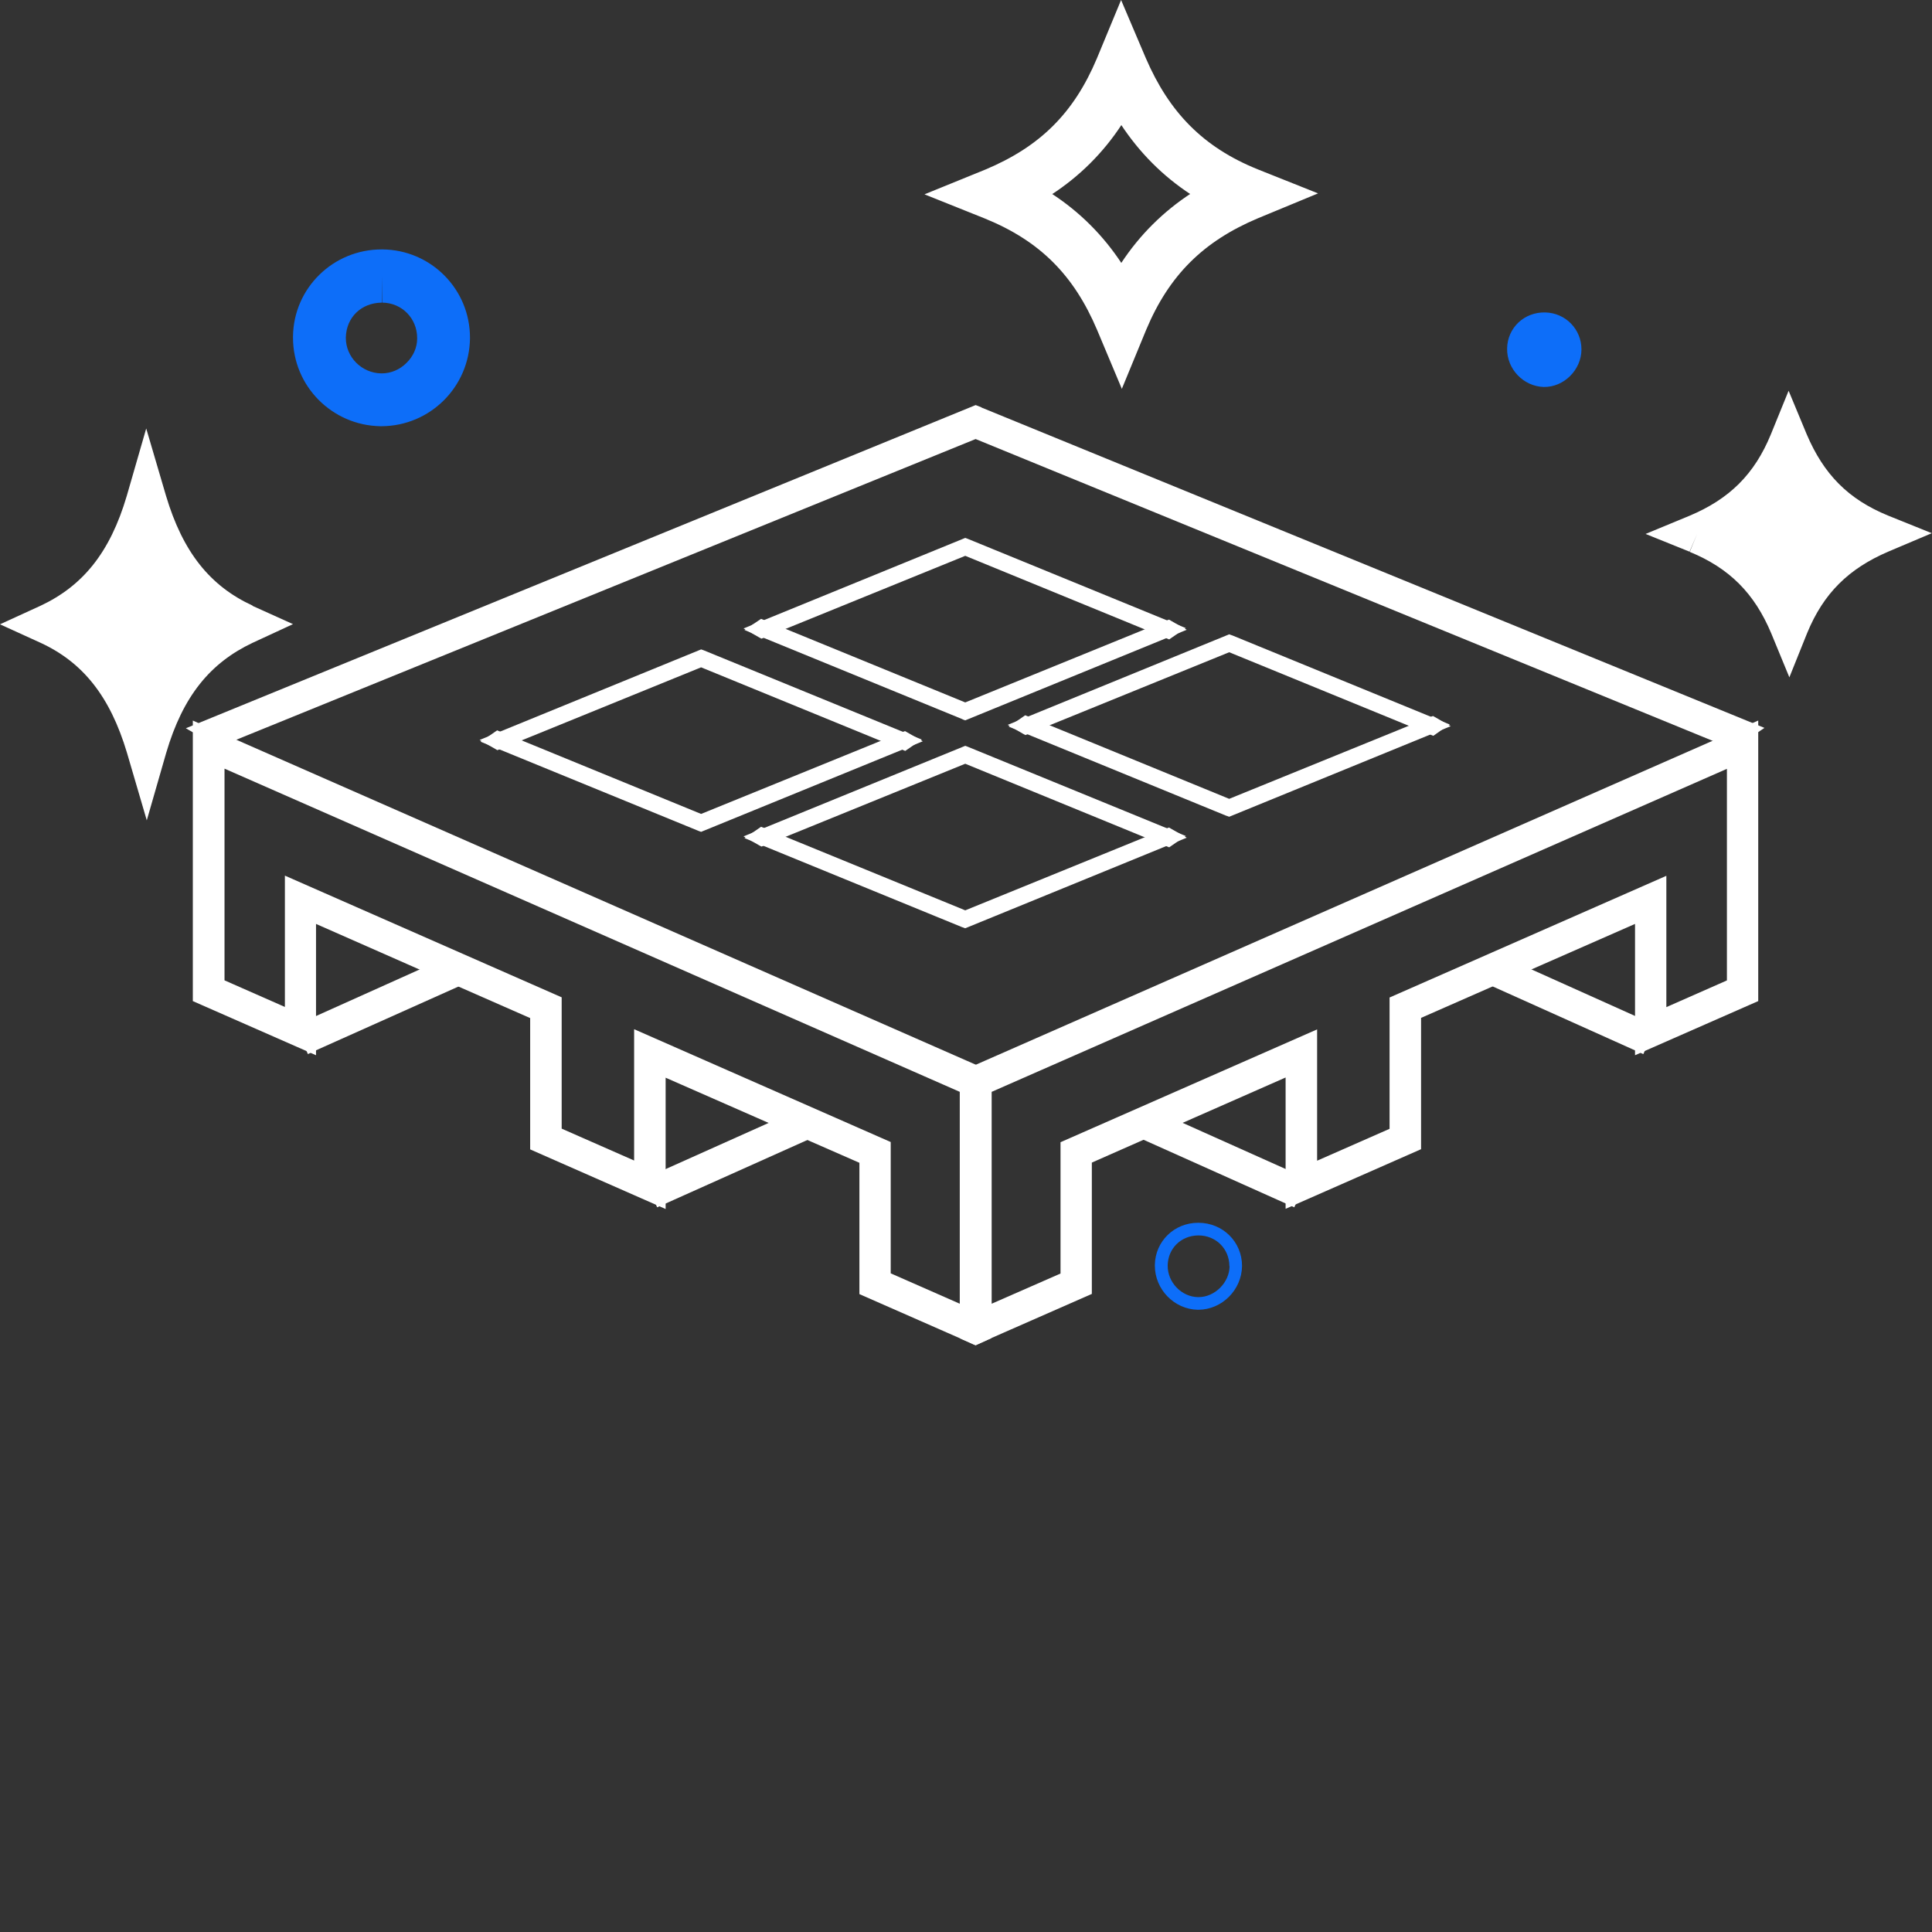 <?xml version="1.0" encoding="utf-8"?>
<!-- Generator: Adobe Illustrator 28.0.0, SVG Export Plug-In . SVG Version: 6.00 Build 0)  -->
<svg version="1.1" id="Layer_1" xmlns="http://www.w3.org/2000/svg" xmlns:xlink="http://www.w3.org/1999/xlink" x="0px" y="0px"
	 viewBox="0 0 1024 1024" style="enable-background:new 0 0 1024 1024;" xml:space="preserve">
<rect x="0" y="0" width="1024" height="1024" fill="#333333" stroke="none"/>
<style type="text/css">
	.st0{fill:#FFFFFF;}
	.st1{fill:#0D6EF9;}
</style>
<path class="st0" d="M129.4,330.8c-25.4,11.8-42.4,32.8-51.7,65.1c-9.4-32.1-26.3-53.5-51.7-65c25.3-11.7,42.3-32.8,51.6-65.1
	C86.9,297.7,103.7,319.2,129.4,330.8L129.4,330.8z"/>
<path class="st0" d="M129.4,330.8l-4.5-9.8c-28.5,13-47.8,37.5-57.5,71.9l10.4,3l10.4-3c-9.8-34.2-29.1-59-57.6-71.8l-4.5,9.9
	l4.5,9.8c28.4-12.9,47.7-37.5,57.5-71.9l-10.4-3l-10.4,3c9.8,33.9,28.8,58.9,57.7,71.8L129.4,330.8l-4.5-9.8L129.4,330.8l4.5-9.8
	c-22.6-10.4-37-28.4-45.9-58.2l-10.5-35.7l-10.3,35.7c-8.9,30.2-23.4,47.8-45.8,58.3L0,330.9l21.5,9.8C43.8,351,58.3,368.9,67.3,399
	l10.5,35.8l10.3-35.8c8.9-30.2,23.4-47.7,45.8-58.3l21.4-9.9l-21.5-9.7L129.4,330.8L129.4,330.8L129.4,330.8z"/>
<path class="st0" d="M527.4,102.9l5.3,13c35.1-14.2,60.3-39.2,74.5-74.2l-13-5.4l-12.9,5.5c14.4,34.3,39.2,60.1,74.7,74l5.2-13.1
	l-5.4-13c-34.6,14.1-60.1,39-74.4,74.4l13,5.4l13-5.4c-14.4-34.8-39.4-60.2-74.8-74.2L527.4,102.9l5.3,13L527.4,102.9l-5.2,13
	c29.1,11.9,47,30,59.3,59l13.1,31.2l12.9-31.3c12.2-29.1,30.5-47,59.2-59.1l31.9-13.2l-32.1-12.8c-28.9-11.7-46.8-30.2-59.2-58.9
	L594.2,0l-12.8,30.9c-12.2,29-30.1,46.8-59.2,59L490,103l32.2,12.9L527.4,102.9L527.4,102.9L527.4,102.9z"/>
<path class="st1" d="M202.7,146.3l-0.1,14.1c10.4,0.1,18.5,8.3,18.5,18.8v0.3v-0.1c0,4.9-2.1,9.5-5.7,13c-3.5,3.5-8.2,5.5-13,5.5
	h-0.4h0c-10.4-0.2-18.7-8.7-18.7-18.8v-0.3c0.3-10.6,8.1-18.2,18.9-18.4h0l0.1,0h0.1L202.7,146.3l0.3-14.1l-0.6,0
	c-25.7-0.1-46.8,20.4-47.1,46.1v-0.1v0.8c0,25.6,20.6,46.4,46.2,46.9h0.9c25.6-0.2,46.3-20.8,46.7-46.4v-0.4
	c0.1-25.7-20.6-46.7-46.4-46.9L202.7,146.3l0.3-14.1L202.7,146.3L202.7,146.3L202.7,146.3z"/>
<path class="st1" d="M798.8,184.7c0.2-11,9.1-19.4,20.3-19.1c10.7,0.3,19.1,8.9,19.1,19.6c0,10.8-9.3,20.1-20,19.9
	C807.5,204.8,798.6,195.6,798.8,184.7L798.8,184.7L798.8,184.7z"/>
<path class="st1" d="M655,671h-3.3c0,8.7-7.8,16.5-16.4,16.5H635h0c-8.7-0.1-16.2-7.8-16.1-16.7v-0.2v0c0.2-8.9,7-15.7,16.2-15.8
	h0.1c9.3,0,16.3,7.1,16.4,16.1v0.2L655,671h-3.4H655l3.3,0v-0.1c0-12.7-10.2-22.8-23.1-22.8h-0.2c-12.6,0-22.7,9.8-22.9,22.3v0v0.4
	c0,12.6,10.2,23.1,22.7,23.4h0.4c12.5-0.1,22.9-10.5,23.1-23.1V671L655,671L655,671L655,671z"/>
<path class="st0" d="M517.1,567.5L115.9,391.2L111,389l-5.8-2.5v142.2l59.4,26.1v-69.6l65.1,28.7h0.1l11.9,5.2l42.3,18.6v69.6
	l65.8,28.9v-69.6l65,28.6l12,5.3l31.6,13.9v69.6l53.5,23.5l5.2,2.3l5.2-2.3V569.8L517.1,567.5L517.1,567.5L517.1,567.5z
	 M511.6,695.5l-42.5-18.7v-69.6l-130.1-57.2v69.6l-44.4-19.5v-69.6l-140.8-61.9v69.6L116,521.6V402.9l395.6,173.9L511.6,695.5
	L511.6,695.5L511.6,695.5z"/>
<path class="st0" d="M517.1,567.5l1.2-2.7L117.1,388.5l-4.9-2.2l-5.8-2.5l-4.2-1.9v148.7l65.3,28.7v-69.6l61.5,27.1h0.1l11.4,5
	l40.5,17.8v69.6l71.8,31.6v-69.6l60.8,26.7l12,5.3l29.9,13.1v69.6l55.3,24.3l5.2,2.3l1.2,0.5l6.4-2.9l1.8-0.8V567.8l-7-3
	L517.1,567.5l-1.2,2.7l3.4,1.5v133.8l-2.2,1l-4-1.8l-51.8-22.8v-69.6L428,597.7l-12-5.3L346.8,562v69.6l-59.9-26.3v-69.6l-44-19.3
	l-11.9-5.2l-0.6-0.2h-0.1l-68.7-30.2v69.6l-53.4-23.5V391l1.6,0.7l4.9,2.2l401.2,176.3L517.1,567.5L517.1,567.5L517.1,567.5z
	 M511.6,695.5l1.2-2.7l-40.7-17.9v-69.6l-136-59.8v69.6l-38.4-16.9v-69.6l-146.7-64.5v69.6l-32-14.1V407.4l389.7,171.3v116.8
	L511.6,695.5l1.2-2.7L511.6,695.5l3,0V574.8L113,398.4v125.2l43.9,19.3v-69.6l134.8,59.3v69.6l50.3,22.1v-69.6l124.1,54.5v69.6
	l48.4,21.2v-4.5L511.6,695.5L511.6,695.5z"/>
<polygon class="st0" points="164.7,554.7 160.4,545 237.7,510.2 242.1,520 164.7,554.7 "/>
<polygon class="st0" points="164.7,554.7 167.4,553.5 164.3,546.4 236.2,514.2 238.2,518.5 163.5,552 164.7,554.7 167.4,553.5 
	164.7,554.7 165.9,557.4 246.1,521.5 240.4,509 239.2,506.3 156.4,543.5 162,556 163.2,558.7 165.9,557.4 164.7,554.7 "/>
<polygon class="st0" points="349.8,636 345.4,626.2 422.8,591.5 427.2,601.3 349.8,636 "/>
<polygon class="st0" points="349.8,636 352.5,634.8 349.3,627.7 421.3,595.4 423.2,599.8 348.5,633.3 349.8,636 352.5,634.8 
	349.8,636 351,638.7 431.1,602.8 425.5,590.3 424.3,587.6 341.5,624.7 347.1,637.2 348.3,639.9 351,638.7 349.8,636 "/>
<path class="st0" d="M922.8,389.2l-4.7,2.1l-401,176.3l-5.2,2.3v137.6l5.2,2.3l5.2-2.3l53.5-23.5v-69.6l31.7-14h0l11.9-5.2h0
	l64.9-28.6v69.6l65.8-28.9v-69.6l42.3-18.6l11.9-5.2l65.1-28.6v69.6l59.4-26.1V386.5L922.8,389.2L922.8,389.2L922.8,389.2z
	 M918.2,521.6l-37.9,16.7v-69.6l-140.8,61.9v69.6l-44.4,19.5v-69.6l-130.1,57.2v69.6l-42.5,18.7V576.8l395.6-173.9V521.6
	L918.2,521.6L918.2,521.6z"/>
<path class="st0" d="M922.8,389.2l-1.2-2.7l-4.7,2.1l-401,176.3l-5.2,2.2l-1.8,0.8v141.5l6.9,3.1l1.2,0.5l6.4-2.9l55.3-24.3v-69.6
	l29.9-13.2l-1.2-2.7v3h0.7l12.5-5.5l-1.2-2.7v3h0.7l61.3-27v69.6l71.8-31.6v-69.6l40.5-17.8l11.9-5.2l61-26.8v69.6l65.3-28.7V381.9
	l-10.2,4.5L922.8,389.2l1.2,2.7l1.9-0.9v135.7l-53.4,23.5v-69.6L803.3,511l-11.9,5.2l-44.1,19.4v69.6l-59.9,26.3V562l-69.1,30.4
	l1.2,2.7v-3h-0.7l-12.5,5.5l1.2,2.7v-3h-0.7l-34,15v69.6l-51.7,22.8l-4,1.8l-2.2-1V571.7l3.4-1.5l401-176.3l4.7-2.1L922.8,389.2
	L922.8,389.2L922.8,389.2z M918.2,521.6l-1.2-2.7l-33.8,14.9v-69.6l-146.7,64.5v69.6l-38.4,16.9v-69.6l-136,59.8v69.6L525.6,691
	V578.7l389.7-171.2v114.2L918.2,521.6l-1.2-2.7L918.2,521.6l3,0V398.4L519.7,574.8v125.2l48.4-21.2v-69.6l124.1-54.6v69.6l50.3-22.1
	v-69.6l134.8-59.3v69.6l43.9-19.3v-2L918.2,521.6L918.2,521.6z"/>
<polygon class="st0" points="869.5,554.7 792.1,520 796.5,510.2 873.9,545 869.5,554.7 "/>
<polygon class="st0" points="869.5,554.7 870.7,552 796,518.5 798,514.2 870,546.4 866.8,553.5 869.5,554.7 870.7,552 869.5,554.7 
	872.2,556 876.6,546.2 877.8,543.5 795,506.3 789.4,518.8 788.2,521.5 871,558.7 872.2,556 869.5,554.7 "/>
<polygon class="st0" points="684.5,636 607.1,601.3 611.5,591.5 688.9,626.2 684.5,636 "/>
<polygon class="st0" points="684.5,636 685.7,633.3 611,599.8 613,595.4 685,627.7 681.8,634.8 684.5,636 685.7,633.3 684.5,636 
	687.2,637.2 691.6,627.4 692.8,624.7 610,587.6 604.4,600.1 603.2,602.8 686,639.9 687.2,637.2 684.5,636 "/>
<polygon class="st0" points="116,392.6 105.2,386.5 517.1,217.9 519.1,218.7 929,386.5 918.2,393.7 517.1,229.4 116,392.6 "/>
<polygon class="st0" points="116,392.6 117.4,390 112,386.9 517.1,221.1 518,221.4 922.7,387.1 917.9,390.4 517.1,226.2 
	114.8,389.8 116,392.6 117.4,390 116,392.6 117.1,395.4 517.1,232.7 918.6,397.1 930.6,388.9 935.2,385.8 520.2,216 520.2,215.9 
	518.2,215.1 517.1,214.7 98.5,386 114.5,395.2 115.8,395.9 117.1,395.4 116,392.6 "/>
<polygon class="st0" points="403.8,335.2 400.9,333.6 511.6,288.2 512.1,288.5 622.2,333.6 619.4,335.5 511.6,291.4 403.8,335.2 "/>
<polygon class="st0" points="403.8,335.2 405.2,332.6 402.4,331 400.9,333.6 402,336.3 512.7,291 511.6,288.2 510.5,291 511,291.2 
	621.1,336.3 622.2,333.6 620.6,331.1 619,332.1 511.6,288.2 402.7,332.5 403.8,335.2 405.2,332.6 403.8,335.2 404.9,338 
	511.6,294.6 619.7,338.9 623.9,336 628.5,332.9 513.2,285.7 512.7,285.5 511.6,285.1 394.1,333.1 402.3,337.8 403.6,338.5 
	404.9,338 403.8,335.2 "/>
<polygon class="st0" points="619.4,331.7 622.2,333.3 511.6,378.6 511,378.4 400.9,333.3 403.8,331.4 511.6,375.5 619.4,331.7 "/>
<polygon class="st0" points="619.4,331.7 617.9,334.2 620.8,335.9 622.2,333.3 621.1,330.6 510.5,375.9 511.6,378.6 512.7,375.9 
	512.1,375.6 512.2,375.6 402,330.6 400.9,333.3 402.6,335.8 404.1,334.7 511.6,378.7 620.5,334.4 619.4,331.7 617.9,334.2 
	619.4,331.7 618.2,328.9 511.6,372.3 403.4,328 399.2,330.8 394.6,333.9 509.9,381.1 510.5,381.4 511.6,381.8 629,333.8 
	620.8,329.1 619.6,328.4 618.2,328.9 619.4,331.7 "/>
<polygon class="st0" points="263.9,394.3 261,392.7 371.6,347.4 372.2,347.6 482.3,392.7 479.4,394.6 371.6,350.5 263.9,394.3 "/>
<polygon class="st0" points="263.9,394.3 265.3,391.7 262.4,390.1 261,392.7 262.1,395.4 372.8,350.1 371.6,347.4 370.5,350.1 
	371.1,350.4 371.1,350.3 481.2,395.4 482.3,392.7 480.7,390.2 479.1,391.3 371.7,347.3 262.7,391.6 263.9,394.3 265.3,391.7 
	263.9,394.3 265,397.1 371.6,353.7 479.8,398 484,395.1 488.6,392 373.3,344.8 373.3,344.8 372.8,344.6 371.6,344.2 254.2,392.2 
	262.4,396.9 263.6,397.6 265,397.1 263.9,394.3 "/>
<polygon class="st0" points="479.4,390.8 482.3,392.4 371.6,437.7 371.1,437.5 261,392.4 263.9,390.5 371.6,434.6 479.4,390.8 "/>
<polygon class="st0" points="479.4,390.8 478,393.3 480.9,395 482.3,392.4 481.2,389.7 370.5,435 371.6,437.7 372.8,435 
	372.2,434.8 372.2,434.8 262.1,389.7 261,392.4 262.6,394.9 264.2,393.8 371.6,437.8 480.6,393.5 479.4,390.8 478,393.3 
	479.4,390.8 478.3,388 371.6,431.4 263.5,387.1 259.3,390 254.7,393.1 370,440.3 370,440.3 370.5,440.5 371.6,440.9 489.1,392.9 
	480.9,388.2 479.7,387.5 478.3,388 479.4,390.8 "/>
<polygon class="st0" points="543.7,386.3 540.8,384.7 651.5,339.4 652,339.6 762.2,384.7 759.3,386.6 651.5,342.5 543.7,386.3 "/>
<polygon class="st0" points="543.7,386.3 545.2,383.7 542.3,382.1 540.8,384.7 542,387.4 652.6,342.1 651.5,339.4 650.4,342.1 
	650.9,342.3 650.9,342.3 761.1,387.4 762.2,384.7 760.5,382.2 759,383.3 651.5,339.3 542.6,383.6 543.7,386.3 545.2,383.7 
	543.7,386.3 544.8,389.1 651.5,345.7 759.7,390 763.8,387.1 768.4,384 653.2,336.8 653.2,336.8 652.6,336.6 651.5,336.2 
	534.1,384.2 542.2,388.9 543.5,389.6 544.8,389.1 543.7,386.3 "/>
<polygon class="st0" points="759.3,382.8 762.2,384.4 651.5,429.7 651,429.5 540.8,384.4 543.7,382.5 651.5,426.6 759.3,382.8 "/>
<polygon class="st0" points="759.3,382.8 757.8,385.3 760.7,387 762.2,384.4 761.1,381.7 650.4,427 651.5,429.7 652.6,427 
	652.1,426.7 652.1,426.7 542,381.7 540.8,384.4 542.5,386.9 544.1,385.8 651.5,429.8 760.4,385.5 759.3,382.8 757.8,385.3 
	759.3,382.8 758.2,380 651.5,423.4 543.4,379.1 539.2,382 534.6,385.1 649.8,432.3 650.4,432.5 651.5,432.9 768.9,384.9 
	760.8,380.2 759.5,379.5 758.2,380 759.3,382.8 "/>
<polygon class="st0" points="403.8,445.4 400.9,443.8 511.6,398.5 512.1,398.7 622.2,443.8 619.4,445.7 511.6,401.6 403.8,445.4 "/>
<polygon class="st0" points="403.8,445.4 405.2,442.8 402.4,441.2 400.9,443.8 402,446.5 512.7,401.2 511.6,398.5 510.5,401.2 
	511,401.5 621.1,446.5 622.2,443.8 620.6,441.3 619,442.4 511.6,398.4 402.7,442.7 403.8,445.4 405.2,442.8 403.8,445.4 
	404.9,448.2 511.6,404.8 619.7,449.1 623.9,446.2 628.5,443.1 513.2,395.9 512.7,395.7 511.6,395.3 394.1,443.3 402.3,448 
	403.6,448.7 404.9,448.2 403.8,445.4 "/>
<polygon class="st0" points="619.4,441.9 622.2,443.5 511.6,488.8 511,488.6 400.9,443.5 403.8,441.6 511.6,485.7 619.4,441.9 "/>
<polygon class="st0" points="619.4,441.9 617.9,444.5 620.8,446.1 622.2,443.5 621.1,440.8 510.5,486.1 511.6,488.8 512.7,486.1 
	512.2,485.8 402,440.8 400.9,443.5 402.6,446 404.1,444.9 511.6,488.9 620.5,444.6 619.4,441.9 617.9,444.5 619.4,441.9 
	618.2,439.1 511.6,482.5 403.4,438.2 399.2,441.1 394.6,444.2 509.9,491.4 510.5,491.6 511.6,492 629,444 620.8,439.3 619.6,438.6 
	618.2,439.1 619.4,441.9 "/>
<path class="st0" d="M899.5,283c23.4-9.6,39.2-25.3,48.8-48.8c9.6,23.2,25.2,39.2,48.8,48.7c-23.2,9.8-39.2,25.4-48.7,48.9
	C938.7,308.4,922.9,292.4,899.5,283L899.5,283L899.5,283z"/>
<path class="st0" d="M899.5,283l3.9,9.5c25.5-10.4,44.1-28.6,54.4-54.4l-9.5-3.9l-9.5,3.9c10.4,25.3,28.5,44,54.4,54.2l3.8-9.5
	l-4-9.5c-25.2,10.5-44,28.6-54.2,54.5l9.5,3.8l9.5-3.9c-10.4-25.6-28.8-44.2-54.5-54.4L899.5,283l3.9,9.5L899.5,283l-3.9,9.5
	c21.1,8.7,34.3,22,43.2,43.2l9.6,23.3l9.4-23.4c8.7-21.2,22.1-34.3,43.2-43.3l22.9-9.7l-23.1-9.3c-21.3-8.7-34.2-22-43.2-43.1
	l-9.6-23.1l-9.4,23.1c-8.7,21.2-22,34.3-43.2,43.2l-23.2,9.6l23.3,9.4L899.5,283L899.5,283L899.5,283z"/>
</svg>
